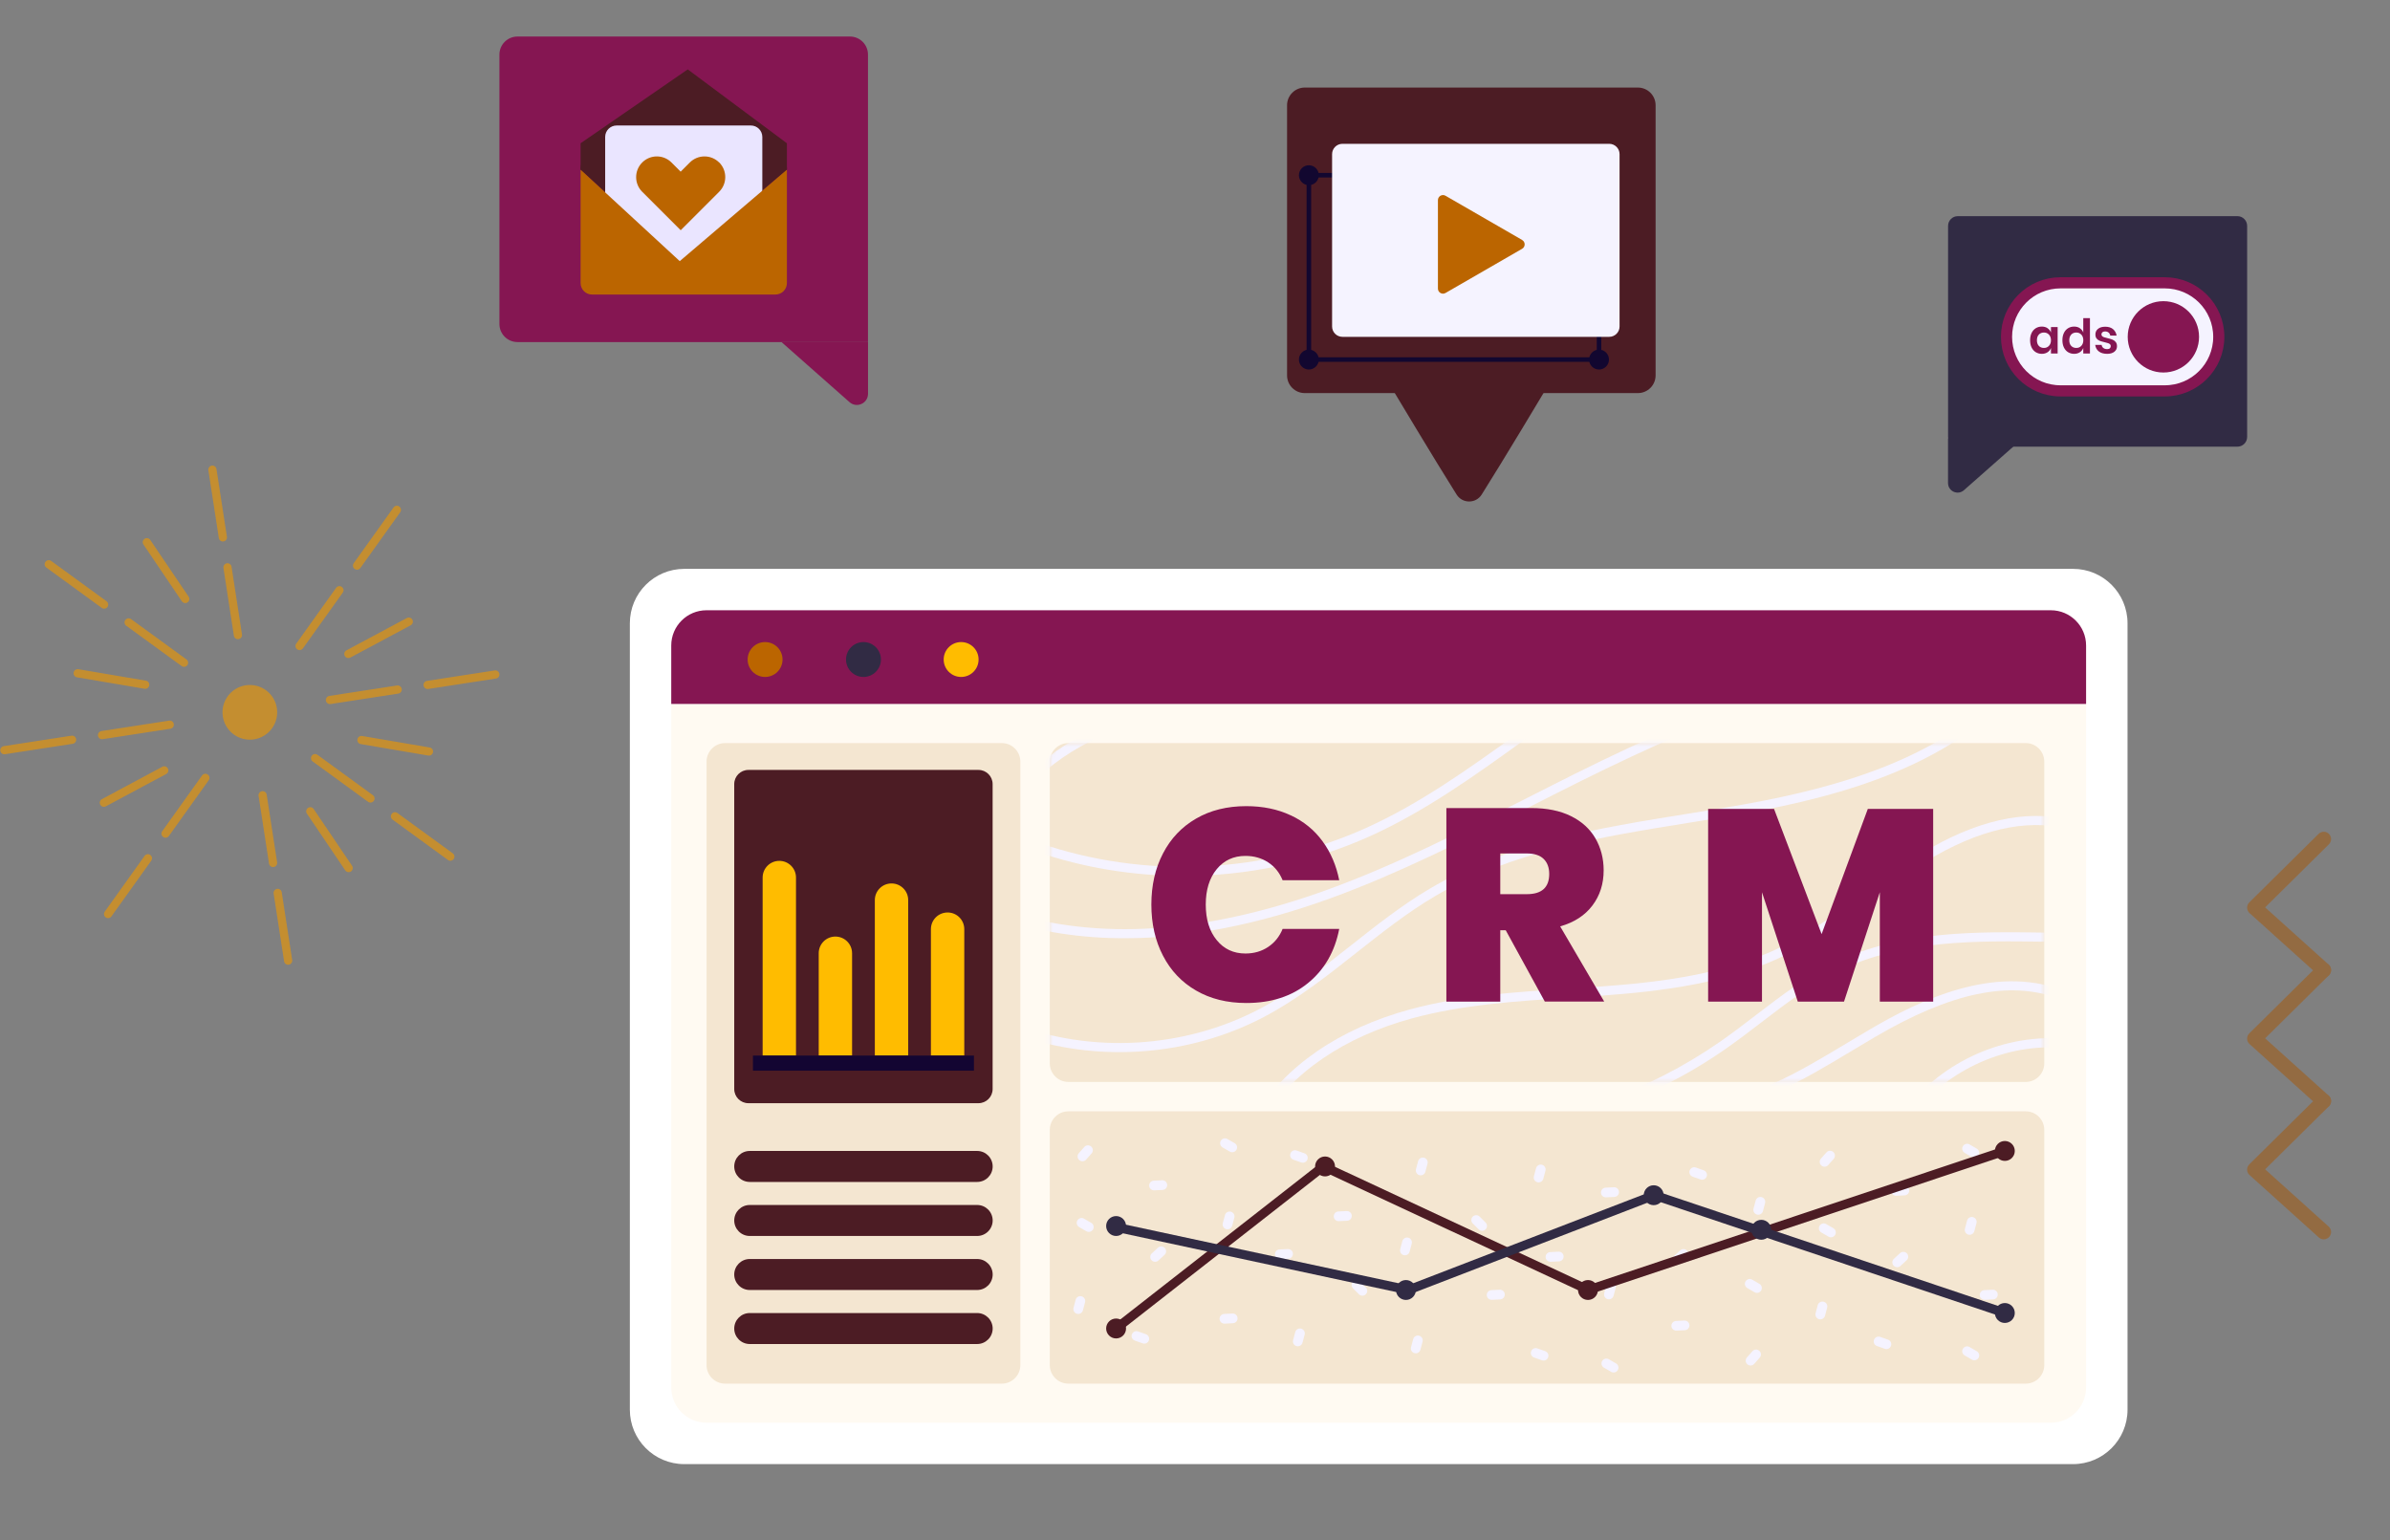 <svg width="571" height="368" viewBox="0 0 571 368" fill="none" xmlns="http://www.w3.org/2000/svg">
<rect x="0" y="0" width="571" height="368" fill="#808080" stroke="none"/>
<path d="M56.994 152.705C56.459 152.787 55.96 152.421 55.877 151.885L53.383 135.704C53.3 135.169 53.667 134.668 54.201 134.587C54.736 134.504 55.237 134.87 55.318 135.406L57.813 151.586C57.896 152.121 57.528 152.622 56.994 152.703V152.705Z" fill="#C48E30"/>
<path d="M53.396 129.368C52.861 129.451 52.362 129.085 52.279 128.548L49.785 112.369C49.703 111.834 50.069 111.333 50.603 111.252C51.138 111.169 51.637 111.535 51.72 112.071L54.214 128.251C54.297 128.786 53.93 129.287 53.394 129.368H53.396Z" fill="#C48E30"/>
<path d="M68.986 230.494C68.452 230.576 67.952 230.21 67.87 229.674L65.376 213.493C65.293 212.958 65.659 212.457 66.194 212.376C66.728 212.293 67.229 212.659 67.311 213.194L69.804 229.375C69.887 229.91 69.519 230.409 68.985 230.492L68.986 230.494Z" fill="#C48E30"/>
<path d="M65.388 207.157C64.854 207.24 64.355 206.874 64.272 206.339L61.778 190.158C61.695 189.623 62.063 189.124 62.597 189.041C63.132 188.958 63.633 189.324 63.714 189.859L66.208 206.04C66.291 206.575 65.925 207.074 65.388 207.157Z" fill="#C48E30"/>
<path d="M95.156 165.721L78.977 168.215C78.442 168.298 77.943 167.932 77.86 167.397C77.778 166.863 78.145 166.362 78.68 166.279L94.859 163.785C95.393 163.702 95.892 164.068 95.975 164.605C96.058 165.139 95.692 165.64 95.157 165.721H95.156Z" fill="#C48E30"/>
<path d="M118.49 162.124L102.311 164.618C101.776 164.701 101.277 164.335 101.194 163.8C101.111 163.265 101.477 162.765 102.012 162.683L118.191 160.189C118.725 160.107 119.225 160.473 119.307 161.009C119.39 161.544 119.023 162.045 118.49 162.126V162.124Z" fill="#C48E30"/>
<path d="M17.37 177.714L1.191 180.208C0.656 180.291 0.155 179.925 0.074 179.39C-0.009 178.855 0.359 178.354 0.894 178.273L17.072 175.779C17.607 175.697 18.108 176.063 18.189 176.599C18.272 177.133 17.904 177.633 17.37 177.716V177.714Z" fill="#C48E30"/>
<path d="M40.706 174.117L24.528 176.611C23.993 176.694 23.494 176.327 23.411 175.791C23.328 175.257 23.695 174.756 24.229 174.675L40.408 172.181C40.942 172.098 41.443 172.464 41.525 173C41.607 173.535 41.24 174.036 40.705 174.117H40.706Z" fill="#C48E30"/>
<path d="M88.658 191.746C88.411 191.784 88.149 191.729 87.932 191.57L74.697 181.934C74.26 181.617 74.164 181.003 74.483 180.566C74.803 180.13 75.414 180.033 75.85 180.352L89.085 189.988C89.522 190.306 89.618 190.919 89.3 191.356C89.139 191.575 88.906 191.708 88.658 191.748V191.746Z" fill="#C48E30"/>
<path d="M107.744 205.645C107.498 205.683 107.236 205.628 107.018 205.469L93.785 195.832C93.348 195.515 93.252 194.9 93.57 194.464C93.889 194.027 94.502 193.931 94.938 194.249L108.171 203.887C108.608 204.204 108.705 204.818 108.387 205.254C108.227 205.474 107.994 205.607 107.744 205.645Z" fill="#C48E30"/>
<path d="M25.032 145.419C24.785 145.457 24.523 145.4 24.306 145.242L11.073 135.607C10.636 135.288 10.54 134.675 10.857 134.239C11.175 133.804 11.788 133.706 12.225 134.024L25.458 143.661C25.894 143.979 25.991 144.593 25.674 145.029C25.513 145.249 25.28 145.382 25.03 145.422L25.032 145.419Z" fill="#C48E30"/>
<path d="M44.12 159.316C43.873 159.355 43.611 159.3 43.394 159.14L30.159 149.505C29.722 149.186 29.626 148.573 29.943 148.137C30.263 147.7 30.874 147.604 31.312 147.922L44.547 157.558C44.983 157.876 45.08 158.489 44.763 158.926C44.602 159.145 44.369 159.278 44.12 159.316Z" fill="#C48E30"/>
<path d="M44.404 144.082C44.041 144.137 43.663 143.987 43.444 143.664L34.273 130.102C33.97 129.655 34.088 129.045 34.535 128.742C34.984 128.44 35.593 128.557 35.895 129.004L45.068 142.564C45.371 143.011 45.253 143.621 44.806 143.924C44.682 144.009 44.545 144.059 44.406 144.081L44.404 144.082Z" fill="#C48E30"/>
<path d="M83.444 208.375C83.081 208.431 82.702 208.279 82.482 207.956L73.317 194.391C73.014 193.943 73.132 193.334 73.58 193.03C74.029 192.729 74.637 192.847 74.941 193.294L84.105 206.859C84.409 207.306 84.289 207.916 83.842 208.219C83.718 208.303 83.582 208.354 83.444 208.375Z" fill="#C48E30"/>
<path d="M34.846 164.568C34.745 164.583 34.639 164.583 34.533 164.566L18.393 161.83C17.86 161.74 17.5 161.234 17.592 160.7C17.682 160.167 18.188 159.81 18.721 159.897L34.861 162.633C35.394 162.723 35.754 163.229 35.662 163.762C35.59 164.188 35.252 164.503 34.846 164.566V164.568Z" fill="#C48E30"/>
<path d="M102.643 180.529C102.542 180.545 102.436 180.545 102.329 180.528L86.19 177.783C85.657 177.692 85.299 177.185 85.389 176.652C85.479 176.119 85.985 175.764 86.518 175.851L102.655 178.596C103.188 178.687 103.547 179.194 103.456 179.727C103.383 180.153 103.046 180.468 102.64 180.529H102.643Z" fill="#C48E30"/>
<path d="M24.963 192.767C24.564 192.828 24.152 192.637 23.95 192.262C23.694 191.785 23.873 191.191 24.351 190.936L38.781 183.205C39.259 182.952 39.852 183.128 40.107 183.606C40.363 184.083 40.184 184.677 39.708 184.931L25.278 192.663C25.177 192.717 25.071 192.75 24.964 192.767H24.963Z" fill="#C48E30"/>
<path d="M83.379 157.221C82.979 157.282 82.569 157.091 82.367 156.715C82.111 156.237 82.292 155.645 82.768 155.39L97.201 147.665C97.677 147.412 98.271 147.588 98.527 148.066C98.783 148.544 98.602 149.137 98.126 149.393L83.693 157.117C83.592 157.17 83.487 157.204 83.381 157.221H83.379Z" fill="#C48E30"/>
<path d="M71.727 155.315C71.483 155.353 71.225 155.298 71.008 155.143C70.569 154.829 70.466 154.216 70.782 153.777L80.299 140.456C80.613 140.016 81.226 139.915 81.665 140.227C82.105 140.541 82.207 141.154 81.892 141.594L72.375 154.913C72.216 155.137 71.978 155.273 71.727 155.312V155.315Z" fill="#C48E30"/>
<path d="M85.453 136.104C85.21 136.142 84.951 136.087 84.735 135.934C84.295 135.62 84.192 135.007 84.508 134.568L94.025 121.248C94.341 120.807 94.952 120.707 95.391 121.02C95.831 121.334 95.933 121.946 95.618 122.386L86.101 135.706C85.942 135.93 85.706 136.066 85.453 136.104Z" fill="#C48E30"/>
<path d="M25.972 219.356C25.729 219.394 25.47 219.339 25.254 219.186C24.814 218.872 24.712 218.259 25.027 217.82L34.544 204.5C34.858 204.059 35.469 203.959 35.911 204.272C36.35 204.586 36.453 205.198 36.137 205.638L26.62 218.958C26.461 219.181 26.224 219.318 25.972 219.356Z" fill="#C48E30"/>
<path d="M39.699 200.145C39.455 200.183 39.196 200.128 38.98 199.973C38.541 199.659 38.438 199.046 38.754 198.607L48.271 185.287C48.586 184.846 49.197 184.746 49.637 185.059C50.077 185.373 50.179 185.986 49.864 186.425L40.347 199.745C40.188 199.969 39.952 200.105 39.699 200.143V200.145Z" fill="#C48E30"/>
<path d="M66.148 169.203C66.698 172.769 64.253 176.106 60.687 176.654C57.121 177.204 53.785 174.759 53.235 171.193C52.685 167.627 55.13 164.29 58.696 163.74C62.262 163.19 65.598 165.635 66.148 169.202V169.203Z" fill="#C48E30"/>
<path d="M163.485 349.823C156.298 349.823 150.479 344.004 150.479 336.816V148.925C150.479 141.737 156.298 135.918 163.485 135.918H495.287C502.474 135.918 508.293 141.737 508.293 148.925V336.805C508.293 343.993 502.463 349.823 495.276 349.823H163.485Z" fill="white"/>
<path d="M498.392 168.207V331.497C498.392 336.154 494.624 339.932 489.967 339.932H168.794C164.148 339.932 160.369 336.165 160.369 331.497V168.207H498.392Z" fill="#FFFAF2"/>
<path d="M498.392 154.234V168.196H160.369V154.234C160.369 149.587 164.137 145.809 168.794 145.809H489.967C494.613 145.809 498.392 149.576 498.392 154.234Z" fill="#851652"/>
<path d="M186.958 157.577C186.958 159.879 185.091 161.746 182.789 161.746C180.488 161.746 178.62 159.879 178.62 157.577C178.62 155.276 180.488 153.408 182.789 153.408C185.091 153.408 186.958 155.276 186.958 157.577Z" fill="#BB6500"/>
<path d="M206.295 161.746C208.597 161.746 210.464 159.88 210.464 157.577C210.464 155.275 208.597 153.408 206.295 153.408C203.992 153.408 202.125 155.275 202.125 157.577C202.125 159.88 203.992 161.746 206.295 161.746Z" fill="#312B44"/>
<path d="M229.626 161.746C231.929 161.746 233.795 159.88 233.795 157.577C233.795 155.275 231.929 153.408 229.626 153.408C227.324 153.408 225.457 155.275 225.457 157.577C225.457 159.88 227.324 161.746 229.626 161.746Z" fill="#FFBC00"/>
<path d="M239.333 177.544H173.246C170.794 177.544 168.805 179.532 168.805 181.984V326.155C168.805 328.607 170.794 330.595 173.246 330.595H239.333C241.785 330.595 243.773 328.607 243.773 326.155V181.984C243.773 179.532 241.785 177.544 239.333 177.544Z" fill="#F4E6D1"/>
<path d="M233.459 274.996H179.119C177.075 274.996 175.417 276.654 175.417 278.698C175.417 280.743 177.075 282.401 179.119 282.401H233.459C235.504 282.401 237.161 280.743 237.161 278.698C237.161 276.654 235.504 274.996 233.459 274.996Z" fill="#4C1C24"/>
<path d="M178.794 183.96H233.774C235.641 183.96 237.15 185.48 237.15 187.336V260.209C237.15 262.076 235.63 263.585 233.774 263.585H178.794C176.926 263.585 175.417 262.065 175.417 260.209V187.336C175.417 185.469 176.937 183.96 178.794 183.96Z" fill="#4C1C24"/>
<path d="M233.459 295.311H179.119C177.078 295.311 175.417 293.65 175.417 291.608C175.417 289.567 177.078 287.906 179.119 287.906H233.459C235.5 287.906 237.161 289.567 237.161 291.608C237.161 293.65 235.5 295.311 233.459 295.311Z" fill="#4C1C24"/>
<path d="M233.459 308.219H179.119C177.078 308.219 175.417 306.558 175.417 304.517C175.417 302.476 177.078 300.814 179.119 300.814H233.459C235.5 300.814 237.161 302.476 237.161 304.517C237.161 306.558 235.5 308.219 233.459 308.219Z" fill="#4C1C24"/>
<path d="M233.459 321.128H179.119C177.078 321.128 175.417 319.467 175.417 317.426C175.417 315.385 177.078 313.724 179.119 313.724H233.459C235.5 313.724 237.161 315.385 237.161 317.426C237.161 319.467 235.5 321.128 233.459 321.128Z" fill="#4C1C24"/>
<path d="M190.172 252.208H182.203V209.67C182.203 207.466 183.983 205.686 186.187 205.686C188.391 205.686 190.172 207.466 190.172 209.67V252.208Z" fill="#FFBC00"/>
<path d="M216.978 252.207H209.009V215.066C209.009 212.862 210.79 211.081 212.994 211.081C215.198 211.081 216.978 212.862 216.978 215.066V252.207Z" fill="#FFBC00"/>
<path d="M203.57 252.208H195.601V227.758C195.601 225.554 197.381 223.773 199.585 223.773C201.789 223.773 203.57 225.554 203.57 227.758V252.208Z" fill="#FFBC00"/>
<path d="M230.376 252.207H222.406V222.003C222.406 219.799 224.187 218.019 226.391 218.019C228.595 218.019 230.376 219.799 230.376 222.003V252.207Z" fill="#FFBC00"/>
<path d="M232.688 252.208H179.89V255.813H232.688V252.208Z" fill="#130532"/>
<path d="M483.963 265.529H255.249C252.796 265.529 250.808 267.517 250.808 269.97V326.155C250.808 328.607 252.796 330.595 255.249 330.595H483.963C486.415 330.595 488.403 328.607 488.403 326.155V269.97C488.403 267.517 486.415 265.529 483.963 265.529Z" fill="#F4E6D1"/>
<path d="M257.844 277.168C257.366 276.745 257.323 276.006 257.746 275.529L259.06 274.041C259.483 273.563 260.221 273.52 260.699 273.943C261.177 274.367 261.22 275.105 260.797 275.583L259.483 277.07C259.06 277.548 258.321 277.591 257.844 277.168Z" fill="#F5F3FF"/>
<path d="M312.357 277.038C312.14 277.646 311.477 277.96 310.88 277.743L309.002 277.081C308.394 276.864 308.079 276.202 308.296 275.604C308.513 274.996 309.176 274.682 309.773 274.899L311.651 275.561C312.259 275.778 312.574 276.44 312.357 277.038Z" fill="#F5F3FF"/>
<path d="M274.477 320.26C274.259 320.868 273.597 321.183 273 320.966L271.122 320.304C270.514 320.087 270.199 319.424 270.416 318.827C270.633 318.219 271.295 317.904 271.893 318.121L273.771 318.784C274.379 319.001 274.694 319.663 274.477 320.26Z" fill="#F5F3FF"/>
<path d="M274.553 283.313C274.52 282.673 275.009 282.13 275.649 282.097L277.636 282C278.277 281.967 278.819 282.456 278.852 283.096C278.885 283.737 278.396 284.28 277.755 284.312L275.769 284.41C275.128 284.442 274.585 283.954 274.553 283.313Z" fill="#F5F3FF"/>
<path d="M318.654 290.675C318.621 290.034 319.11 289.491 319.75 289.459L321.737 289.361C322.378 289.328 322.921 289.817 322.953 290.457C322.986 291.098 322.497 291.641 321.857 291.673L319.87 291.771C319.229 291.804 318.686 291.315 318.654 290.675Z" fill="#F5F3FF"/>
<path d="M291.37 315.157C291.338 314.516 291.826 313.974 292.467 313.941L294.454 313.843C295.094 313.811 295.637 314.299 295.67 314.94C295.702 315.58 295.214 316.123 294.573 316.156L292.586 316.254C291.946 316.286 291.403 315.798 291.37 315.157Z" fill="#F5F3FF"/>
<path d="M304.594 299.751C304.561 299.11 305.05 298.567 305.691 298.535L307.677 298.437C308.318 298.405 308.861 298.893 308.893 299.534C308.926 300.174 308.437 300.717 307.797 300.75L305.81 300.847C305.17 300.88 304.627 300.391 304.594 299.751Z" fill="#F5F3FF"/>
<path d="M257.399 291.597C257.724 291.043 258.43 290.848 258.984 291.174L260.71 292.173C261.264 292.498 261.459 293.204 261.133 293.758C260.808 294.311 260.102 294.507 259.548 294.181L257.822 293.182C257.268 292.857 257.073 292.151 257.399 291.597Z" fill="#F5F3FF"/>
<path d="M291.663 272.565C291.989 272.011 292.695 271.816 293.249 272.141L294.975 273.14C295.529 273.466 295.724 274.172 295.398 274.725C295.073 275.279 294.367 275.475 293.813 275.149L292.087 274.15C291.533 273.824 291.338 273.119 291.663 272.565Z" fill="#F5F3FF"/>
<path d="M275.117 301.108C274.683 300.642 274.715 299.903 275.182 299.469L276.648 298.123C277.115 297.688 277.853 297.721 278.287 298.188C278.722 298.666 278.689 299.393 278.222 299.827L276.757 301.174C276.29 301.608 275.551 301.575 275.117 301.108Z" fill="#F5F3FF"/>
<path d="M294.074 289.513C294.692 289.676 295.062 290.316 294.899 290.935L294.388 292.857C294.226 293.476 293.596 293.845 292.966 293.682C292.347 293.519 291.978 292.879 292.141 292.26L292.651 290.338C292.814 289.719 293.444 289.35 294.074 289.513Z" fill="#F5F3FF"/>
<path d="M323.257 306.189C323.713 305.733 324.452 305.733 324.897 306.189L326.308 307.6C326.764 308.056 326.764 308.794 326.308 309.239C325.852 309.695 325.114 309.695 324.669 309.239L323.257 307.828C322.801 307.372 322.801 306.634 323.257 306.189Z" fill="#F5F3FF"/>
<path d="M340.227 276.615C340.846 276.777 341.215 277.407 341.052 278.037L340.542 279.959C340.379 280.577 339.749 280.947 339.119 280.784C338.501 280.621 338.131 279.98 338.294 279.361L338.805 277.44C338.967 276.821 339.597 276.452 340.227 276.615Z" fill="#F5F3FF"/>
<path d="M310.869 317.458C311.488 317.621 311.857 318.262 311.695 318.881L311.184 320.802C311.021 321.421 310.392 321.79 309.762 321.627C309.143 321.465 308.774 320.835 308.937 320.205L309.447 318.284C309.61 317.665 310.24 317.296 310.869 317.458Z" fill="#F5F3FF"/>
<path d="M258.408 309.729C259.027 309.892 259.396 310.521 259.233 311.151L258.723 313.073C258.56 313.692 257.931 314.061 257.301 313.898C256.682 313.735 256.313 313.095 256.476 312.476L256.986 310.554C257.149 309.935 257.779 309.566 258.408 309.729Z" fill="#F5F3FF"/>
<path d="M420.319 322.746C420.796 323.17 420.84 323.908 420.416 324.386L419.103 325.873C418.679 326.351 417.941 326.394 417.463 325.971C416.986 325.547 416.942 324.809 417.366 324.331L418.679 322.844C419.103 322.366 419.841 322.323 420.319 322.746Z" fill="#F5F3FF"/>
<path d="M365.806 322.876C366.023 322.268 366.685 321.953 367.283 322.17L369.161 322.833C369.769 323.05 370.084 323.712 369.866 324.309C369.649 324.917 368.987 325.232 368.39 325.015L366.512 324.352C365.904 324.135 365.589 323.473 365.806 322.876Z" fill="#F5F3FF"/>
<path d="M403.686 279.665C403.903 279.057 404.565 278.742 405.163 278.959L407.041 279.622C407.649 279.839 407.964 280.501 407.747 281.098C407.529 281.706 406.867 282.021 406.27 281.804L404.392 281.142C403.784 280.924 403.469 280.262 403.686 279.665Z" fill="#F5F3FF"/>
<path d="M403.621 316.612C403.654 317.252 403.165 317.795 402.524 317.828L400.538 317.925C399.897 317.958 399.354 317.469 399.322 316.829C399.289 316.188 399.778 315.645 400.418 315.613L402.405 315.515C403.046 315.483 403.588 315.971 403.621 316.612Z" fill="#F5F3FF"/>
<path d="M359.509 309.25C359.541 309.891 359.053 310.434 358.412 310.466L356.426 310.564C355.785 310.597 355.242 310.108 355.21 309.468C355.177 308.827 355.666 308.284 356.306 308.252L358.293 308.154C358.933 308.121 359.476 308.61 359.509 309.25Z" fill="#F5F3FF"/>
<path d="M386.793 284.768C386.825 285.409 386.337 285.951 385.696 285.984L383.709 286.082C383.069 286.114 382.526 285.626 382.493 284.985C382.461 284.345 382.949 283.802 383.59 283.769L385.577 283.671C386.217 283.639 386.76 284.127 386.793 284.768Z" fill="#F5F3FF"/>
<path d="M373.569 300.164C373.601 300.804 373.113 301.347 372.472 301.38L370.485 301.477C369.845 301.51 369.302 301.021 369.269 300.381C369.237 299.74 369.725 299.197 370.366 299.165L372.353 299.067C372.993 299.034 373.536 299.523 373.569 300.164Z" fill="#F5F3FF"/>
<path d="M420.764 308.328C420.438 308.882 419.733 309.077 419.179 308.751L417.453 307.753C416.899 307.427 416.704 306.721 417.029 306.167C417.355 305.614 418.061 305.418 418.615 305.744L420.341 306.743C420.895 307.069 421.09 307.774 420.764 308.328Z" fill="#F5F3FF"/>
<path d="M386.51 327.349C386.185 327.903 385.479 328.099 384.925 327.773L383.199 326.774C382.645 326.448 382.45 325.743 382.775 325.189C383.101 324.635 383.807 324.44 384.361 324.765L386.087 325.764C386.641 326.09 386.836 326.796 386.51 327.349Z" fill="#F5F3FF"/>
<path d="M403.056 298.817C403.491 299.295 403.458 300.022 402.991 300.456L401.526 301.802C401.059 302.237 400.32 302.204 399.886 301.737C399.452 301.27 399.484 300.532 399.951 300.098L401.417 298.752C401.884 298.317 402.622 298.35 403.056 298.817Z" fill="#F5F3FF"/>
<path d="M384.089 310.402C383.47 310.239 383.101 309.598 383.264 308.98L383.774 307.058C383.937 306.439 384.567 306.07 385.197 306.233C385.815 306.396 386.185 307.025 386.022 307.655L385.511 309.577C385.349 310.196 384.719 310.565 384.089 310.402Z" fill="#F5F3FF"/>
<path d="M335.352 299.892C334.733 299.729 334.364 299.089 334.527 298.47L335.037 296.548C335.2 295.929 335.83 295.56 336.459 295.723C337.078 295.886 337.447 296.526 337.284 297.145L336.774 299.067C336.611 299.686 335.982 300.055 335.352 299.892Z" fill="#F5F3FF"/>
<path d="M354.916 293.736C354.46 294.192 353.722 294.192 353.277 293.736L351.865 292.324C351.409 291.868 351.409 291.13 351.865 290.685C352.321 290.229 353.06 290.229 353.505 290.685L354.916 292.096C355.372 292.552 355.372 293.29 354.916 293.736Z" fill="#F5F3FF"/>
<path d="M337.936 323.31C337.317 323.147 336.948 322.507 337.111 321.888L337.621 319.966C337.784 319.347 338.414 318.978 339.043 319.141C339.662 319.304 340.031 319.934 339.868 320.563L339.358 322.485C339.195 323.104 338.566 323.473 337.936 323.31Z" fill="#F5F3FF"/>
<path d="M367.293 282.466C366.674 282.303 366.305 281.663 366.468 281.044L366.978 279.122C367.141 278.504 367.771 278.134 368.401 278.297C369.02 278.46 369.389 279.09 369.226 279.72L368.716 281.641C368.553 282.26 367.923 282.629 367.293 282.466Z" fill="#F5F3FF"/>
<path d="M419.765 290.197C419.146 290.034 418.777 289.393 418.94 288.775L419.45 286.853C419.613 286.234 420.243 285.865 420.873 286.028C421.491 286.191 421.861 286.831 421.698 287.45L421.187 289.372C421.025 289.991 420.384 290.36 419.765 290.197Z" fill="#F5F3FF"/>
<path d="M435.139 278.471C434.661 278.047 434.618 277.309 435.041 276.831L436.355 275.344C436.778 274.866 437.517 274.823 437.994 275.246C438.472 275.67 438.515 276.408 438.092 276.886L436.778 278.373C436.355 278.851 435.617 278.894 435.139 278.471Z" fill="#F5F3FF"/>
<path d="M451.782 321.563C451.565 322.171 450.903 322.486 450.306 322.269L448.428 321.606C447.82 321.389 447.505 320.727 447.722 320.13C447.939 319.522 448.601 319.207 449.199 319.424L451.077 320.086C451.685 320.304 452 320.966 451.782 321.563Z" fill="#F5F3FF"/>
<path d="M451.848 284.605C451.815 283.965 452.304 283.422 452.944 283.389L454.931 283.292C455.572 283.259 456.115 283.748 456.147 284.388C456.18 285.029 455.691 285.572 455.051 285.604L453.064 285.702C452.423 285.734 451.88 285.246 451.848 284.605Z" fill="#F5F3FF"/>
<path d="M472.986 309.468C472.954 308.827 473.442 308.284 474.083 308.252L476.07 308.154C476.71 308.121 477.253 308.61 477.286 309.25C477.318 309.891 476.83 310.434 476.189 310.466L474.202 310.564C473.562 310.597 473.019 310.108 472.986 309.468Z" fill="#F5F3FF"/>
<path d="M434.704 292.889C435.03 292.335 435.736 292.14 436.29 292.466L438.016 293.465C438.57 293.79 438.765 294.496 438.439 295.05C438.114 295.603 437.408 295.799 436.854 295.473L435.128 294.474C434.574 294.149 434.379 293.443 434.704 292.889Z" fill="#F5F3FF"/>
<path d="M468.958 273.868C469.284 273.314 469.99 273.118 470.543 273.444L472.27 274.443C472.823 274.769 473.019 275.474 472.693 276.028C472.367 276.582 471.662 276.777 471.108 276.452L469.382 275.453C468.828 275.127 468.633 274.421 468.958 273.868Z" fill="#F5F3FF"/>
<path d="M468.958 322.268C469.284 321.714 469.99 321.519 470.543 321.845L472.27 322.843C472.823 323.169 473.019 323.875 472.693 324.429C472.367 324.982 471.662 325.178 471.108 324.852L469.382 323.853C468.828 323.527 468.633 322.822 468.958 322.268Z" fill="#F5F3FF"/>
<path d="M452.412 302.4C451.978 301.923 452.011 301.195 452.477 300.761L453.943 299.415C454.41 298.98 455.148 299.013 455.583 299.48C456.017 299.947 455.984 300.685 455.517 301.119L454.052 302.466C453.585 302.9 452.847 302.867 452.412 302.4Z" fill="#F5F3FF"/>
<path d="M471.379 290.816C471.998 290.979 472.367 291.619 472.205 292.238L471.694 294.16C471.531 294.779 470.902 295.148 470.272 294.985C469.653 294.822 469.284 294.192 469.447 293.563L469.957 291.641C470.12 291.022 470.761 290.653 471.379 290.816Z" fill="#F5F3FF"/>
<path d="M435.703 311.021C436.322 311.184 436.691 311.824 436.529 312.443L436.018 314.365C435.855 314.984 435.226 315.353 434.596 315.19C433.977 315.027 433.608 314.397 433.771 313.768L434.281 311.846C434.444 311.227 435.074 310.858 435.703 311.021Z" fill="#F5F3FF"/>
<path d="M267.322 318.273L265.976 316.569L316.037 277.429L379.529 307.047L478.632 273.966L479.327 276.018L379.399 309.381L379.008 309.197L316.32 279.959L267.322 318.273Z" fill="#4C1C24"/>
<path d="M478.632 314.745L395.239 286.723L336.557 309.349L266.421 294.279L266.877 292.162L336.383 307.09L395.185 284.421L395.565 284.54L479.327 312.682L478.632 314.745Z" fill="#312B44"/>
<path d="M318.947 278.699C318.947 280.013 317.883 281.077 316.569 281.077C315.256 281.077 314.192 280.013 314.192 278.699C314.192 277.385 315.256 276.321 316.569 276.321C317.883 276.321 318.947 277.385 318.947 278.699Z" fill="#4C1C24"/>
<path d="M381.766 308.219C381.766 309.533 380.702 310.597 379.388 310.597C378.074 310.597 377.01 309.533 377.01 308.219C377.01 306.906 378.074 305.842 379.388 305.842C380.702 305.842 381.766 306.906 381.766 308.219Z" fill="#4C1C24"/>
<path d="M481.357 274.997C481.357 276.311 480.293 277.375 478.979 277.375C477.666 277.375 476.602 276.311 476.602 274.997C476.602 273.683 477.666 272.619 478.979 272.619C480.293 272.619 481.357 273.683 481.357 274.997Z" fill="#4C1C24"/>
<path d="M269.026 317.415C269.026 318.728 267.962 319.792 266.649 319.792C265.335 319.792 264.271 318.728 264.271 317.415C264.271 316.101 265.335 315.037 266.649 315.037C267.962 315.037 269.026 316.101 269.026 317.415Z" fill="#4C1C24"/>
<path d="M338.272 308.219C338.272 309.533 337.208 310.597 335.895 310.597C334.581 310.597 333.517 309.533 333.517 308.219C333.517 306.906 334.581 305.842 335.895 305.842C337.208 305.842 338.272 306.906 338.272 308.219Z" fill="#312B44"/>
<path d="M397.465 285.572C397.465 286.886 396.401 287.95 395.087 287.95C393.773 287.95 392.709 286.886 392.709 285.572C392.709 284.258 393.773 283.194 395.087 283.194C396.401 283.194 397.465 284.258 397.465 285.572Z" fill="#312B44"/>
<path d="M423.174 293.835C423.174 295.148 422.11 296.212 420.797 296.212C419.483 296.212 418.419 295.148 418.419 293.835C418.419 292.521 419.483 291.457 420.797 291.457C422.11 291.457 423.174 292.521 423.174 293.835Z" fill="#312B44"/>
<path d="M481.357 313.714C481.357 315.027 480.293 316.091 478.979 316.091C477.666 316.091 476.602 315.027 476.602 313.714C476.602 312.4 477.666 311.336 478.979 311.336C480.293 311.336 481.357 312.4 481.357 313.714Z" fill="#312B44"/>
<path d="M269.026 292.933C269.026 294.247 267.962 295.311 266.649 295.311C265.335 295.311 264.271 294.247 264.271 292.933C264.271 291.62 265.335 290.556 266.649 290.556C267.962 290.556 269.026 291.62 269.026 292.933Z" fill="#312B44"/>
<path d="M483.963 177.544H255.249C252.796 177.544 250.808 179.532 250.808 181.984V254.064C250.808 256.517 252.796 258.505 255.249 258.505H483.963C486.415 258.505 488.403 256.517 488.403 254.064V181.984C488.403 179.532 486.415 177.544 483.963 177.544Z" fill="#F4E6D1"/>
<mask id="mask0_8684_3141" style="mask-type:luminance" maskUnits="userSpaceOnUse" x="250" y="177" width="239" height="82">
<path d="M483.963 177.544H255.249C252.796 177.544 250.808 179.532 250.808 181.984V254.064C250.808 256.517 252.796 258.505 255.249 258.505H483.963C486.415 258.505 488.403 256.517 488.403 254.064V181.984C488.403 179.532 486.415 177.544 483.963 177.544Z" fill="white"/>
</mask>
<g mask="url(#mask0_8684_3141)">
<path d="M247.996 185.762L246.509 184.177C256.443 174.862 270.405 169.205 289.221 166.903C296.549 166.002 304.04 165.644 311.282 165.297C319.164 164.917 327.307 164.526 335.233 163.429C353.201 160.965 366.957 154.95 376.12 145.569L377.673 147.089C368.162 156.828 353.983 163.049 335.526 165.59C327.513 166.686 319.316 167.088 311.38 167.468C304.182 167.815 296.734 168.174 289.481 169.064C271.144 171.311 257.572 176.772 247.996 185.762Z" fill="#F5F3FF"/>
<path d="M282.696 209.278C270.785 209.278 258.875 207.357 247.584 203.47L248.29 201.418C273.532 210.103 301.978 208.801 326.319 197.846C339.347 191.983 351.225 183.428 362.712 175.155C373.612 167.305 384.871 159.195 397.194 153.3C417.887 143.409 441.751 139.891 464.42 143.409L464.084 145.558C441.849 142.106 418.43 145.558 398.127 155.265C385.989 161.073 374.796 169.129 363.982 176.924C352.408 185.263 340.444 193.883 327.209 199.833C313.247 206.119 297.971 209.289 282.685 209.289L282.696 209.278Z" fill="#F5F3FF"/>
<path d="M267.441 251.383C258.43 251.383 249.43 249.776 241.015 246.54L241.797 244.51C260.797 251.828 282.902 250.547 300.924 241.068C308.774 236.943 315.907 231.308 322.801 225.858C328.784 221.124 334.972 216.238 341.671 212.286C360.258 201.321 382.113 197.814 403.252 194.427C406.303 193.938 409.343 193.45 412.372 192.939C435.367 189.074 461.174 182.777 478.274 165.352L479.826 166.872C462.292 184.742 436.073 191.159 412.741 195.078C409.712 195.588 406.661 196.077 403.61 196.565C382.678 199.92 361.029 203.395 342.789 214.154C336.221 218.03 330.097 222.872 324.169 227.551C317.199 233.067 309.979 238.767 301.956 242.99C291.37 248.56 279.417 251.383 267.463 251.383H267.441Z" fill="#F5F3FF"/>
<path d="M301.663 267.809L299.795 266.702C306.831 254.813 320.011 245.737 336.915 241.166C349.195 237.844 362.093 237.029 374.567 236.237C377.075 236.074 379.583 235.922 382.08 235.737C396.792 234.684 412.263 232.806 425.704 226.183C432.718 222.72 439.178 217.964 445.42 213.372C449.025 210.723 452.738 207.976 456.549 205.49C469.664 196.934 481.726 193.569 492.399 195.469L492.019 197.608C481.911 195.805 470.381 199.073 457.743 207.314C453.987 209.767 450.284 212.493 446.712 215.12C440.394 219.778 433.858 224.587 426.67 228.137C412.893 234.923 397.172 236.845 382.243 237.92C379.735 238.093 377.227 238.256 374.709 238.419C362.342 239.201 349.553 240.015 337.48 243.283C321.129 247.713 308.405 256.42 301.663 267.82V267.809Z" fill="#F5F3FF"/>
<path d="M352.604 271.479L352.463 269.307C373.46 267.961 393.687 260.904 410.96 248.885C413.881 246.855 416.769 244.64 419.57 242.49C425.585 237.887 431.795 233.121 438.787 229.788C454.399 222.351 472.465 222.6 488.425 222.828L488.393 225C472.682 224.772 454.877 224.522 439.721 231.742C432.935 234.977 426.811 239.668 420.894 244.206C418.082 246.366 415.162 248.592 412.209 250.655C394.61 262.902 374.003 270.1 352.615 271.468L352.604 271.479Z" fill="#F5F3FF"/>
<path d="M404.251 266.126L404.175 263.954C417.605 263.455 429.71 256.17 441.425 249.124C443.227 248.038 445.03 246.952 446.821 245.91C458.622 238.983 476.222 230.471 492.583 236.529L491.834 238.571C480.033 234.206 466.081 237.137 447.928 247.788C446.137 248.841 444.346 249.916 442.554 250.991C430.601 258.178 418.245 265.615 404.261 266.137L404.251 266.126Z" fill="#F5F3FF"/>
<path d="M456.256 267.451L454.486 266.191C462.911 254.325 477.742 247.224 492.269 248.136L492.138 250.307C478.328 249.45 464.257 256.181 456.256 267.451Z" fill="#F5F3FF"/>
<path d="M268.701 224.174C258.387 224.174 248.648 222.698 239.539 219.756L240.212 217.693C262.306 224.837 288.233 223.1 317.275 212.525C333.365 206.673 348.923 198.758 363.971 191.104C372.125 186.957 380.55 182.668 388.986 178.749C392.145 177.283 395.337 175.85 398.529 174.406C414.413 167.262 430.85 159.868 443.586 147.937L445.073 149.522C432.077 161.703 415.477 169.162 399.43 176.382C396.238 177.815 393.057 179.248 389.909 180.714C381.505 184.622 373.091 188.9 364.959 193.037C349.857 200.723 334.234 208.66 318.024 214.566C300.425 220.972 283.944 224.174 268.712 224.174H268.701Z" fill="#F5F3FF"/>
</g>
<path d="M123.629 8.728H203.059C205.437 8.728 207.369 10.66 207.369 13.038V81.73H123.629C121.252 81.73 119.319 79.798 119.319 77.42V13.038C119.319 10.66 121.252 8.728 123.629 8.728Z" fill="#851652"/>
<path d="M186.708 81.731L202.961 96.083C204.677 97.603 207.38 96.377 207.38 94.086V81.731H186.708Z" fill="#851652"/>
<path d="M188.001 40.137V40.561L162.4 58.214L138.71 40.561V40.137C138.71 38.617 139.937 37.401 141.446 37.401H185.265C186.785 37.401 188.001 38.628 188.001 40.137Z" fill="#4C1C24"/>
<path d="M188.001 34.231V40.549L162.4 62.394L138.71 40.549V34.231L164.311 16.577L188.001 34.231Z" fill="#4C1C24"/>
<path d="M182.127 63.002C182.127 64.511 180.9 65.737 179.391 65.737H147.319C145.81 65.737 144.583 64.511 144.583 63.002V32.721C144.583 31.212 145.81 29.985 147.319 29.985H179.391C180.9 29.985 182.127 31.212 182.127 32.721V63.002Z" fill="#EAE5FF"/>
<path d="M188.001 40.55V67.638C188.001 69.136 186.774 70.374 185.265 70.374H141.446C139.926 70.374 138.71 69.136 138.71 67.638V40.55L162.4 62.394L188.001 40.55Z" fill="#BB6500"/>
<path d="M171.824 38.812C173.756 40.744 173.756 43.882 171.824 45.814L162.639 54.999H162.628H162.617L153.432 45.825C151.5 43.893 151.5 40.755 153.432 38.822C155.365 36.89 158.491 36.89 160.424 38.822L162.617 41.016L164.81 38.822C166.743 36.89 169.88 36.89 171.813 38.822L171.824 38.812Z" fill="#BB6500"/>
<path d="M391.309 20.92H311.727C309.389 20.92 307.493 22.816 307.493 25.154V89.688C307.493 92.027 309.389 93.922 311.727 93.922H391.309C393.648 93.922 395.543 92.027 395.543 89.688V25.154C395.543 22.816 393.648 20.92 391.309 20.92Z" fill="#4C1C24"/>
<path d="M369.074 93.401C369.074 93.401 359.14 110.023 353.993 118.166C352.604 120.37 349.39 120.37 348 118.166C342.854 110.023 332.92 93.401 332.92 93.401H369.074Z" fill="#4C1C24"/>
<path d="M382.569 86.453H312.161V41.32H382.569V86.453ZM313.247 85.367H381.483V42.406H313.247V85.367Z" fill="#120730"/>
<path d="M315.082 41.863C315.082 43.177 314.018 44.241 312.704 44.241C311.391 44.241 310.327 43.177 310.327 41.863C310.327 40.549 311.391 39.485 312.704 39.485C314.018 39.485 315.082 40.549 315.082 41.863Z" fill="#120730"/>
<path d="M382.026 44.241C383.34 44.241 384.404 43.176 384.404 41.863C384.404 40.55 383.34 39.485 382.026 39.485C380.713 39.485 379.649 40.55 379.649 41.863C379.649 43.176 380.713 44.241 382.026 44.241Z" fill="#120730"/>
<path d="M315.082 85.91C315.082 87.224 314.018 88.288 312.704 88.288C311.391 88.288 310.327 87.224 310.327 85.91C310.327 84.596 311.391 83.532 312.704 83.532C314.018 83.532 315.082 84.596 315.082 85.91Z" fill="#120730"/>
<path d="M382.026 88.288C383.34 88.288 384.404 87.223 384.404 85.91C384.404 84.597 383.34 83.532 382.026 83.532C380.713 83.532 379.649 84.597 379.649 85.91C379.649 87.223 380.713 88.288 382.026 88.288Z" fill="#120730"/>
<path d="M384.458 34.361H320.728C319.36 34.361 318.252 35.47 318.252 36.837V78.007C318.252 79.374 319.36 80.482 320.728 80.482H384.458C385.825 80.482 386.934 79.374 386.934 78.007V36.837C386.934 35.47 385.825 34.361 384.458 34.361Z" fill="#F5F3FF"/>
<path d="M363.656 57.334L345.351 46.77C344.548 46.303 343.538 46.89 343.538 47.824V68.951C343.538 69.885 344.548 70.471 345.351 70.004L363.656 59.441C364.46 58.974 364.46 57.812 363.656 57.345V57.334Z" fill="#BB6500"/>
<path d="M534.546 51.645H467.743C466.459 51.645 465.419 52.686 465.419 53.969V104.4C465.419 105.683 466.459 106.723 467.743 106.723H534.546C535.829 106.723 536.869 105.683 536.869 104.4V53.969C536.869 52.686 535.829 51.645 534.546 51.645Z" fill="#312B44"/>
<path d="M483.181 104.79L469.208 117.124C467.732 118.427 465.408 117.384 465.408 115.408V104.779H483.181V104.79Z" fill="#312B44"/>
<path d="M517.185 93.39H492.29C485.157 93.39 479.381 87.614 479.381 80.481C479.381 73.348 485.157 67.572 492.29 67.572H517.185C524.319 67.572 530.094 73.348 530.094 80.481C530.094 87.614 524.319 93.39 517.185 93.39Z" fill="#F5F3FF" stroke="#851652" stroke-width="2.66" stroke-miterlimit="10" stroke-linecap="round"/>
<path d="M516.86 89.004C521.567 89.004 525.382 85.189 525.382 80.482C525.382 75.775 521.567 71.959 516.86 71.959C512.153 71.959 508.337 75.775 508.337 80.482C508.337 85.189 512.153 89.004 516.86 89.004Z" fill="#851652"/>
<path d="M489.185 78.43C489.565 78.68 489.836 79.016 489.999 79.451V78.137H491.595V84.466H489.999V83.142C489.836 83.565 489.565 83.913 489.185 84.162C488.805 84.412 488.349 84.543 487.817 84.543C487.285 84.543 486.807 84.412 486.373 84.152C485.95 83.891 485.613 83.522 485.374 83.022C485.135 82.534 485.016 81.959 485.016 81.285C485.016 80.612 485.135 80.048 485.374 79.548C485.613 79.06 485.95 78.68 486.373 78.419C486.796 78.159 487.285 78.028 487.817 78.028C488.349 78.028 488.805 78.159 489.185 78.408V78.43ZM487.1 79.95C486.796 80.276 486.644 80.732 486.644 81.296C486.644 81.861 486.796 82.317 487.1 82.643C487.404 82.968 487.806 83.131 488.316 83.131C488.827 83.131 489.207 82.968 489.522 82.632C489.836 82.295 489.999 81.861 489.999 81.296C489.999 80.732 489.836 80.287 489.522 79.95C489.207 79.613 488.805 79.451 488.316 79.451C487.828 79.451 487.415 79.613 487.1 79.939V79.95Z" fill="#851652"/>
<path d="M496.904 78.43C497.284 78.68 497.556 79.016 497.718 79.451V76.009H499.314V84.466H497.718V83.142C497.556 83.565 497.273 83.913 496.904 84.162C496.524 84.412 496.068 84.542 495.536 84.542C495.004 84.542 494.527 84.412 494.092 84.152C493.669 83.891 493.332 83.522 493.093 83.022C492.855 82.534 492.735 81.958 492.735 81.285C492.735 80.612 492.855 80.048 493.093 79.548C493.332 79.06 493.669 78.68 494.092 78.419C494.516 78.159 495.004 78.028 495.536 78.028C496.068 78.028 496.524 78.159 496.904 78.408V78.43ZM494.831 79.95C494.527 80.276 494.375 80.732 494.375 81.296C494.375 81.861 494.527 82.317 494.831 82.642C495.135 82.968 495.536 83.131 496.046 83.131C496.557 83.131 496.937 82.968 497.252 82.632C497.566 82.295 497.729 81.861 497.729 81.296C497.729 80.732 497.566 80.287 497.252 79.95C496.937 79.613 496.535 79.451 496.046 79.451C495.558 79.451 495.145 79.613 494.831 79.939V79.95Z" fill="#851652"/>
<path d="M504.819 78.636C505.286 79.027 505.579 79.548 505.688 80.189H504.179C504.113 79.885 503.983 79.635 503.766 79.461C503.549 79.287 503.277 79.19 502.93 79.19C502.659 79.19 502.441 79.255 502.289 79.385C502.137 79.515 502.062 79.689 502.062 79.906C502.062 80.08 502.127 80.221 502.246 80.33C502.366 80.438 502.517 80.525 502.702 80.579C502.887 80.644 503.147 80.71 503.495 80.796C503.972 80.905 504.363 81.014 504.667 81.133C504.971 81.252 505.232 81.437 505.449 81.698C505.666 81.958 505.775 82.295 505.775 82.729C505.775 83.272 505.568 83.706 505.145 84.043C504.721 84.379 504.146 84.542 503.44 84.542C502.615 84.542 501.953 84.358 501.464 83.989C500.965 83.619 500.672 83.087 500.563 82.403H502.105C502.148 82.718 502.279 82.957 502.518 83.142C502.756 83.326 503.06 83.413 503.44 83.413C503.712 83.413 503.929 83.348 504.07 83.218C504.211 83.087 504.287 82.914 504.287 82.697C504.287 82.512 504.222 82.36 504.103 82.251C503.972 82.132 503.82 82.045 503.636 81.991C503.451 81.926 503.18 81.861 502.843 81.774C502.366 81.665 501.986 81.556 501.692 81.448C501.399 81.339 501.15 81.166 500.932 80.916C500.715 80.666 500.618 80.341 500.618 79.906C500.618 79.353 500.824 78.907 501.247 78.571C501.671 78.223 502.246 78.061 502.984 78.061C503.723 78.061 504.374 78.256 504.841 78.647L504.819 78.636Z" fill="#851652"/>
<path d="M308.361 194.796C311.477 196.25 314.018 198.324 315.972 201.006C317.937 203.687 319.262 206.793 319.957 210.31H306.429C305.691 208.486 304.529 207.053 302.965 206.033C301.402 205.012 299.589 204.502 297.548 204.502C294.714 204.502 292.434 205.555 290.686 207.672C288.949 209.789 288.07 212.601 288.07 216.13C288.07 219.658 288.938 222.492 290.686 224.62C292.423 226.759 294.714 227.823 297.548 227.823C299.6 227.823 301.402 227.301 302.965 226.259C304.529 225.217 305.691 223.773 306.429 221.949H319.957C318.914 227.345 316.439 231.655 312.541 234.847C308.644 238.05 303.715 239.646 297.743 239.646C293.172 239.646 289.177 238.658 285.757 236.671C282.337 234.695 279.699 231.916 277.853 228.344C275.997 224.772 275.074 220.7 275.074 216.13C275.074 211.559 275.997 207.487 277.853 203.915C279.699 200.343 282.337 197.564 285.757 195.588C289.177 193.601 293.172 192.613 297.743 192.613C301.706 192.613 305.245 193.341 308.361 194.806V194.796Z" fill="#851652"/>
<path d="M369.085 239.32L359.737 222.264H358.434V239.32H345.557V193.069H365.871C369.573 193.069 372.722 193.71 375.316 194.991C377.911 196.272 379.855 198.053 381.168 200.311C382.471 202.58 383.133 205.121 383.133 207.954C383.133 211.179 382.243 213.98 380.452 216.347C378.66 218.724 376.098 220.386 372.743 221.341L383.264 239.309H369.085V239.32ZM358.434 213.643H364.774C368.346 213.643 370.127 212.037 370.127 208.812C370.127 207.292 369.682 206.087 368.791 205.218C367.901 204.35 366.555 203.916 364.774 203.916H358.434V213.654V213.643Z" fill="#851652"/>
<path d="M461.858 193.265V239.32H449.112V213.187L440.556 239.32H429.515L420.96 213.187V239.32H408.094V193.265H423.837L435.204 223.187L446.246 193.265H461.858Z" fill="#851652"/>
<path d="M555.169 233.53C555.649 233.53 556.127 233.334 556.473 232.951C557.121 232.231 557.063 231.123 556.344 230.475L541.169 216.802L556.404 201.731C557.092 201.051 557.098 199.94 556.418 199.252C555.736 198.565 554.627 198.558 553.939 199.239L537.384 215.614C537.041 215.953 536.852 216.419 536.864 216.901C536.875 217.384 537.085 217.84 537.443 218.163L553.999 233.081C554.334 233.383 554.754 233.531 555.172 233.531L555.169 233.53Z" fill="#936B42"/>
<path d="M555.169 264.821C555.649 264.821 556.127 264.625 556.473 264.242C557.121 263.522 557.063 262.415 556.344 261.767L541.167 248.093L556.402 233.024C557.09 232.344 557.096 231.233 556.416 230.545C555.735 229.857 554.626 229.851 553.938 230.532L537.382 246.907C537.039 247.246 536.851 247.712 536.863 248.194C536.874 248.677 537.083 249.133 537.442 249.456L553.998 264.374C554.333 264.676 554.753 264.824 555.171 264.824L555.169 264.821Z" fill="#936B42"/>
<path d="M555.169 296.115C555.649 296.115 556.127 295.919 556.473 295.536C557.121 294.816 557.063 293.709 556.344 293.061L541.167 279.387L556.402 264.318C557.09 263.638 557.096 262.527 556.416 261.839C555.736 261.151 554.626 261.145 553.938 261.825L537.382 278.201C537.039 278.54 536.851 279.006 536.863 279.488C536.874 279.971 537.083 280.427 537.442 280.75L553.998 295.668C554.333 295.97 554.753 296.118 555.171 296.118L555.169 296.115Z" fill="#936B42"/>
</svg>
